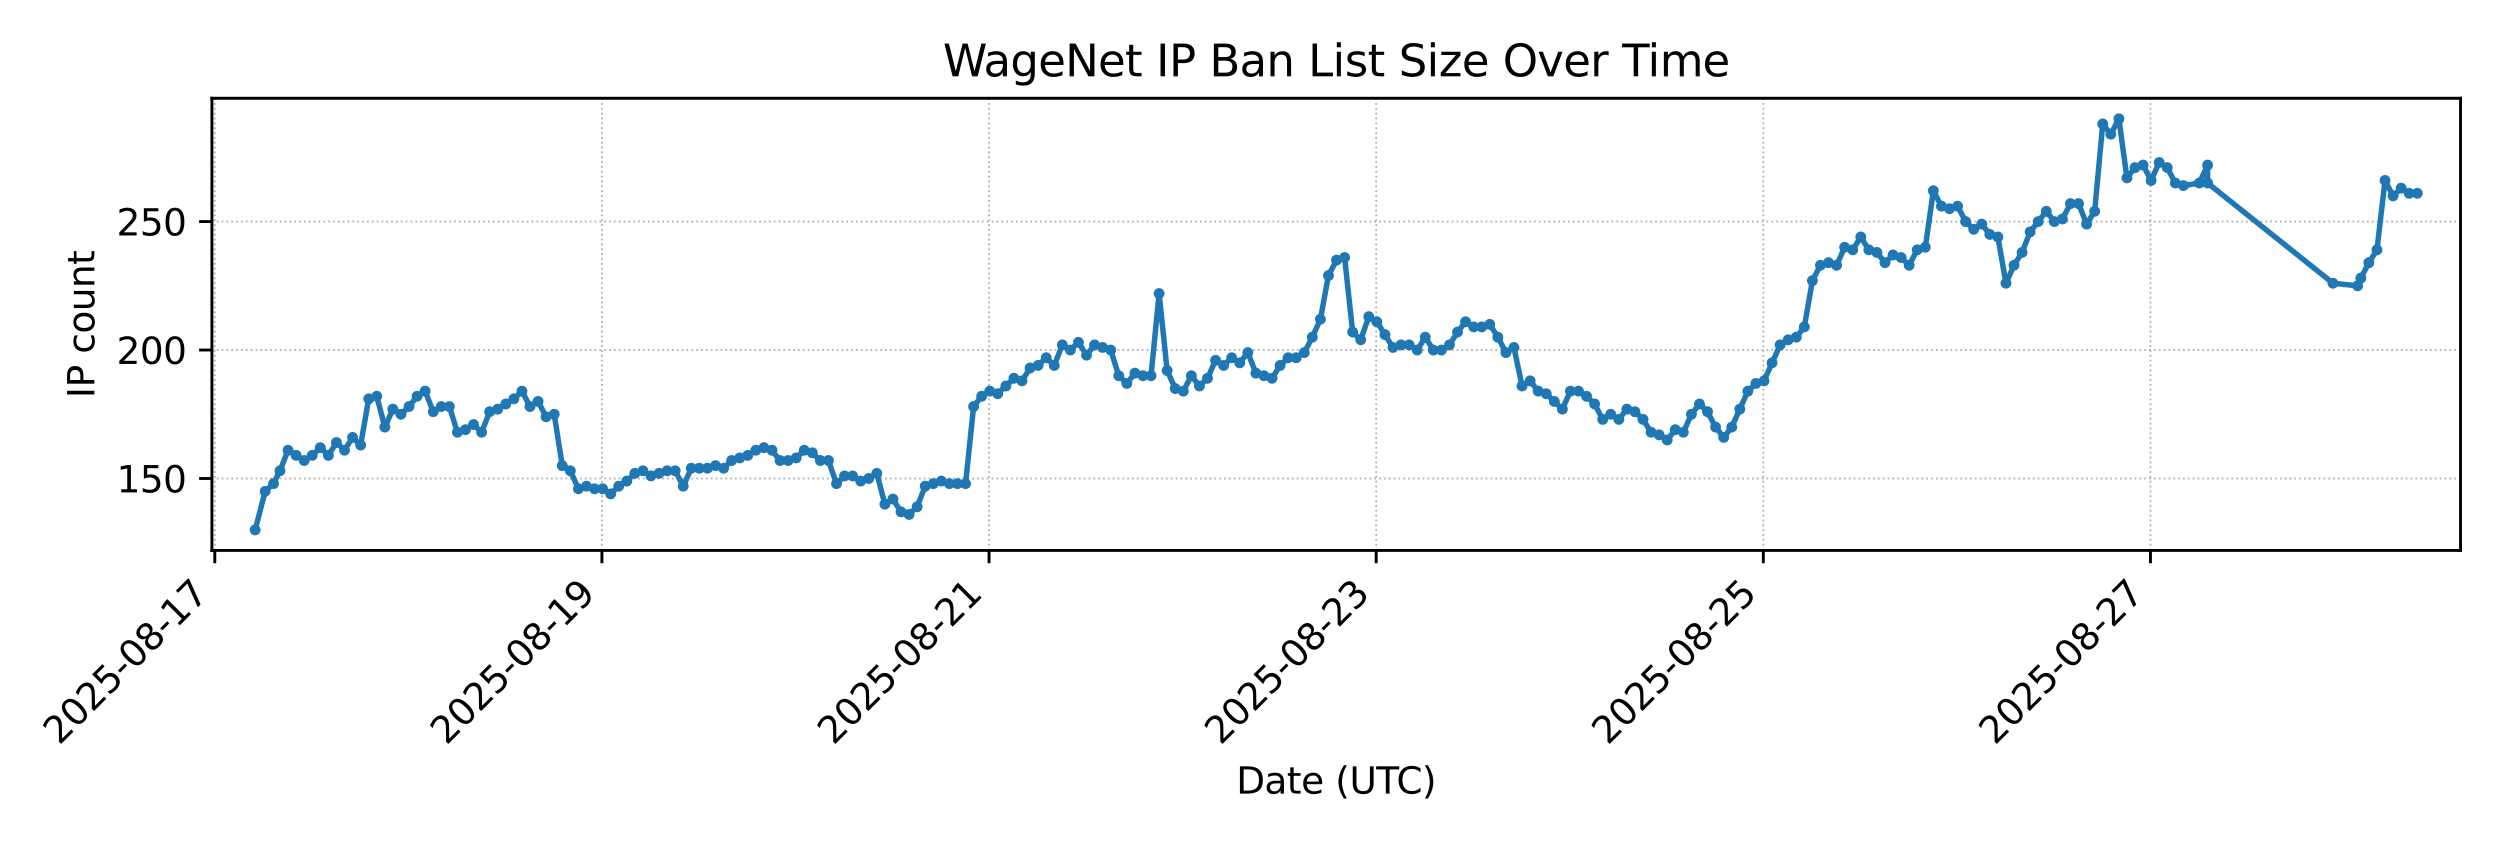 <?xml version="1.0" encoding="utf-8" standalone="no"?>
<!DOCTYPE svg PUBLIC "-//W3C//DTD SVG 1.1//EN"
  "http://www.w3.org/Graphics/SVG/1.1/DTD/svg11.dtd">
<svg xmlns:xlink="http://www.w3.org/1999/xlink" width="684pt" height="230.4pt" viewBox="0 0 684 230.4" xmlns="http://www.w3.org/2000/svg" version="1.1">
 <defs>
  <style type="text/css">*{stroke-linejoin: round; stroke-linecap: butt}</style>
 </defs>
 <g id="figure_1">
  <g id="patch_1">
   <path d="M 0 230.4 
L 684 230.4 
L 684 0 
L 0 0 
z
" style="fill: #ffffff"/>
  </g>
  <g id="axes_1">
   <g id="patch_2">
    <path d="M 57.981 150.599 
L 673.2 150.599 
L 673.2 26.88 
L 57.981 26.88 
z
" style="fill: #ffffff"/>
   </g>
   <g id="matplotlib.axis_1">
    <g id="xtick_1">
     <g id="line2d_1">
      <path d="M 58.766 150.599 
L 58.766 26.88 
" clip-path="url(#p346cf007a3)" style="fill: none; stroke-dasharray: 0.5,0.825; stroke-dashoffset: 0; stroke: #b0b0b0; stroke-width: 0.5"/>
     </g>
     <g id="line2d_2">
      <defs>
       <path id="mdf8dbdad55" d="M 0 0 
L 0 3.5 
" style="stroke: #000000; stroke-width: 0.8"/>
      </defs>
      <g>
       <use xlink:href="#mdf8dbdad55" x="58.766" y="150.599" style="stroke: #000000; stroke-width: 0.8"/>
      </g>
     </g>
     <g id="text_1">
      <!-- 2025-08-17 -->
      <g transform="translate(16.201 204.066)rotate(-45)scale(0.1 -0.1)">
       <defs>
        <path id="DejaVuSans-32" d="M 1228 531 
L 3431 531 
L 3431 0 
L 469 0 
L 469 531 
Q 828 903 1448 1529 
Q 2069 2156 2228 2338 
Q 2531 2678 2651 2914 
Q 2772 3150 2772 3378 
Q 2772 3750 2511 3984 
Q 2250 4219 1831 4219 
Q 1534 4219 1204 4116 
Q 875 4013 500 3803 
L 500 4441 
Q 881 4594 1212 4672 
Q 1544 4750 1819 4750 
Q 2544 4750 2975 4387 
Q 3406 4025 3406 3419 
Q 3406 3131 3298 2873 
Q 3191 2616 2906 2266 
Q 2828 2175 2409 1742 
Q 1991 1309 1228 531 
z
" transform="scale(0.016)"/>
        <path id="DejaVuSans-30" d="M 2034 4250 
Q 1547 4250 1301 3770 
Q 1056 3291 1056 2328 
Q 1056 1369 1301 889 
Q 1547 409 2034 409 
Q 2525 409 2770 889 
Q 3016 1369 3016 2328 
Q 3016 3291 2770 3770 
Q 2525 4250 2034 4250 
z
M 2034 4750 
Q 2819 4750 3233 4129 
Q 3647 3509 3647 2328 
Q 3647 1150 3233 529 
Q 2819 -91 2034 -91 
Q 1250 -91 836 529 
Q 422 1150 422 2328 
Q 422 3509 836 4129 
Q 1250 4750 2034 4750 
z
" transform="scale(0.016)"/>
        <path id="DejaVuSans-35" d="M 691 4666 
L 3169 4666 
L 3169 4134 
L 1269 4134 
L 1269 2991 
Q 1406 3038 1543 3061 
Q 1681 3084 1819 3084 
Q 2600 3084 3056 2656 
Q 3513 2228 3513 1497 
Q 3513 744 3044 326 
Q 2575 -91 1722 -91 
Q 1428 -91 1123 -41 
Q 819 9 494 109 
L 494 744 
Q 775 591 1075 516 
Q 1375 441 1709 441 
Q 2250 441 2565 725 
Q 2881 1009 2881 1497 
Q 2881 1984 2565 2268 
Q 2250 2553 1709 2553 
Q 1456 2553 1204 2497 
Q 953 2441 691 2322 
L 691 4666 
z
" transform="scale(0.016)"/>
        <path id="DejaVuSans-2d" d="M 313 2009 
L 1997 2009 
L 1997 1497 
L 313 1497 
L 313 2009 
z
" transform="scale(0.016)"/>
        <path id="DejaVuSans-38" d="M 2034 2216 
Q 1584 2216 1326 1975 
Q 1069 1734 1069 1313 
Q 1069 891 1326 650 
Q 1584 409 2034 409 
Q 2484 409 2743 651 
Q 3003 894 3003 1313 
Q 3003 1734 2745 1975 
Q 2488 2216 2034 2216 
z
M 1403 2484 
Q 997 2584 770 2862 
Q 544 3141 544 3541 
Q 544 4100 942 4425 
Q 1341 4750 2034 4750 
Q 2731 4750 3128 4425 
Q 3525 4100 3525 3541 
Q 3525 3141 3298 2862 
Q 3072 2584 2669 2484 
Q 3125 2378 3379 2068 
Q 3634 1759 3634 1313 
Q 3634 634 3220 271 
Q 2806 -91 2034 -91 
Q 1263 -91 848 271 
Q 434 634 434 1313 
Q 434 1759 690 2068 
Q 947 2378 1403 2484 
z
M 1172 3481 
Q 1172 3119 1398 2916 
Q 1625 2713 2034 2713 
Q 2441 2713 2670 2916 
Q 2900 3119 2900 3481 
Q 2900 3844 2670 4047 
Q 2441 4250 2034 4250 
Q 1625 4250 1398 4047 
Q 1172 3844 1172 3481 
z
" transform="scale(0.016)"/>
        <path id="DejaVuSans-31" d="M 794 531 
L 1825 531 
L 1825 4091 
L 703 3866 
L 703 4441 
L 1819 4666 
L 2450 4666 
L 2450 531 
L 3481 531 
L 3481 0 
L 794 0 
L 794 531 
z
" transform="scale(0.016)"/>
        <path id="DejaVuSans-37" d="M 525 4666 
L 3525 4666 
L 3525 4397 
L 1831 0 
L 1172 0 
L 2766 4134 
L 525 4134 
L 525 4666 
z
" transform="scale(0.016)"/>
       </defs>
       <use xlink:href="#DejaVuSans-32"/>
       <use xlink:href="#DejaVuSans-30" x="63.623"/>
       <use xlink:href="#DejaVuSans-32" x="127.246"/>
       <use xlink:href="#DejaVuSans-35" x="190.869"/>
       <use xlink:href="#DejaVuSans-2d" x="254.492"/>
       <use xlink:href="#DejaVuSans-30" x="290.576"/>
       <use xlink:href="#DejaVuSans-38" x="354.199"/>
       <use xlink:href="#DejaVuSans-2d" x="417.822"/>
       <use xlink:href="#DejaVuSans-31" x="453.906"/>
       <use xlink:href="#DejaVuSans-37" x="517.529"/>
      </g>
     </g>
    </g>
    <g id="xtick_2">
     <g id="line2d_3">
      <path d="M 164.685 150.599 
L 164.685 26.88 
" clip-path="url(#p346cf007a3)" style="fill: none; stroke-dasharray: 0.5,0.825; stroke-dashoffset: 0; stroke: #b0b0b0; stroke-width: 0.5"/>
     </g>
     <g id="line2d_4">
      <g>
       <use xlink:href="#mdf8dbdad55" x="164.685" y="150.599" style="stroke: #000000; stroke-width: 0.8"/>
      </g>
     </g>
     <g id="text_2">
      <!-- 2025-08-19 -->
      <g transform="translate(122.121 204.066)rotate(-45)scale(0.1 -0.1)">
       <defs>
        <path id="DejaVuSans-39" d="M 703 97 
L 703 672 
Q 941 559 1184 500 
Q 1428 441 1663 441 
Q 2288 441 2617 861 
Q 2947 1281 2994 2138 
Q 2813 1869 2534 1725 
Q 2256 1581 1919 1581 
Q 1219 1581 811 2004 
Q 403 2428 403 3163 
Q 403 3881 828 4315 
Q 1253 4750 1959 4750 
Q 2769 4750 3195 4129 
Q 3622 3509 3622 2328 
Q 3622 1225 3098 567 
Q 2575 -91 1691 -91 
Q 1453 -91 1209 -44 
Q 966 3 703 97 
z
M 1959 2075 
Q 2384 2075 2632 2365 
Q 2881 2656 2881 3163 
Q 2881 3666 2632 3958 
Q 2384 4250 1959 4250 
Q 1534 4250 1286 3958 
Q 1038 3666 1038 3163 
Q 1038 2656 1286 2365 
Q 1534 2075 1959 2075 
z
" transform="scale(0.016)"/>
       </defs>
       <use xlink:href="#DejaVuSans-32"/>
       <use xlink:href="#DejaVuSans-30" x="63.623"/>
       <use xlink:href="#DejaVuSans-32" x="127.246"/>
       <use xlink:href="#DejaVuSans-35" x="190.869"/>
       <use xlink:href="#DejaVuSans-2d" x="254.492"/>
       <use xlink:href="#DejaVuSans-30" x="290.576"/>
       <use xlink:href="#DejaVuSans-38" x="354.199"/>
       <use xlink:href="#DejaVuSans-2d" x="417.822"/>
       <use xlink:href="#DejaVuSans-31" x="453.906"/>
       <use xlink:href="#DejaVuSans-39" x="517.529"/>
      </g>
     </g>
    </g>
    <g id="xtick_3">
     <g id="line2d_5">
      <path d="M 270.605 150.599 
L 270.605 26.88 
" clip-path="url(#p346cf007a3)" style="fill: none; stroke-dasharray: 0.5,0.825; stroke-dashoffset: 0; stroke: #b0b0b0; stroke-width: 0.5"/>
     </g>
     <g id="line2d_6">
      <g>
       <use xlink:href="#mdf8dbdad55" x="270.605" y="150.599" style="stroke: #000000; stroke-width: 0.8"/>
      </g>
     </g>
     <g id="text_3">
      <!-- 2025-08-21 -->
      <g transform="translate(228.041 204.066)rotate(-45)scale(0.1 -0.1)">
       <use xlink:href="#DejaVuSans-32"/>
       <use xlink:href="#DejaVuSans-30" x="63.623"/>
       <use xlink:href="#DejaVuSans-32" x="127.246"/>
       <use xlink:href="#DejaVuSans-35" x="190.869"/>
       <use xlink:href="#DejaVuSans-2d" x="254.492"/>
       <use xlink:href="#DejaVuSans-30" x="290.576"/>
       <use xlink:href="#DejaVuSans-38" x="354.199"/>
       <use xlink:href="#DejaVuSans-2d" x="417.822"/>
       <use xlink:href="#DejaVuSans-32" x="453.906"/>
       <use xlink:href="#DejaVuSans-31" x="517.529"/>
      </g>
     </g>
    </g>
    <g id="xtick_4">
     <g id="line2d_7">
      <path d="M 376.525 150.599 
L 376.525 26.88 
" clip-path="url(#p346cf007a3)" style="fill: none; stroke-dasharray: 0.5,0.825; stroke-dashoffset: 0; stroke: #b0b0b0; stroke-width: 0.5"/>
     </g>
     <g id="line2d_8">
      <g>
       <use xlink:href="#mdf8dbdad55" x="376.525" y="150.599" style="stroke: #000000; stroke-width: 0.8"/>
      </g>
     </g>
     <g id="text_4">
      <!-- 2025-08-23 -->
      <g transform="translate(333.96 204.066)rotate(-45)scale(0.1 -0.1)">
       <defs>
        <path id="DejaVuSans-33" d="M 2597 2516 
Q 3050 2419 3304 2112 
Q 3559 1806 3559 1356 
Q 3559 666 3084 287 
Q 2609 -91 1734 -91 
Q 1441 -91 1130 -33 
Q 819 25 488 141 
L 488 750 
Q 750 597 1062 519 
Q 1375 441 1716 441 
Q 2309 441 2620 675 
Q 2931 909 2931 1356 
Q 2931 1769 2642 2001 
Q 2353 2234 1838 2234 
L 1294 2234 
L 1294 2753 
L 1863 2753 
Q 2328 2753 2575 2939 
Q 2822 3125 2822 3475 
Q 2822 3834 2567 4026 
Q 2313 4219 1838 4219 
Q 1578 4219 1281 4162 
Q 984 4106 628 3988 
L 628 4550 
Q 988 4650 1302 4700 
Q 1616 4750 1894 4750 
Q 2613 4750 3031 4423 
Q 3450 4097 3450 3541 
Q 3450 3153 3228 2886 
Q 3006 2619 2597 2516 
z
" transform="scale(0.016)"/>
       </defs>
       <use xlink:href="#DejaVuSans-32"/>
       <use xlink:href="#DejaVuSans-30" x="63.623"/>
       <use xlink:href="#DejaVuSans-32" x="127.246"/>
       <use xlink:href="#DejaVuSans-35" x="190.869"/>
       <use xlink:href="#DejaVuSans-2d" x="254.492"/>
       <use xlink:href="#DejaVuSans-30" x="290.576"/>
       <use xlink:href="#DejaVuSans-38" x="354.199"/>
       <use xlink:href="#DejaVuSans-2d" x="417.822"/>
       <use xlink:href="#DejaVuSans-32" x="453.906"/>
       <use xlink:href="#DejaVuSans-33" x="517.529"/>
      </g>
     </g>
    </g>
    <g id="xtick_5">
     <g id="line2d_9">
      <path d="M 482.445 150.599 
L 482.445 26.88 
" clip-path="url(#p346cf007a3)" style="fill: none; stroke-dasharray: 0.5,0.825; stroke-dashoffset: 0; stroke: #b0b0b0; stroke-width: 0.5"/>
     </g>
     <g id="line2d_10">
      <g>
       <use xlink:href="#mdf8dbdad55" x="482.445" y="150.599" style="stroke: #000000; stroke-width: 0.8"/>
      </g>
     </g>
     <g id="text_5">
      <!-- 2025-08-25 -->
      <g transform="translate(439.88 204.066)rotate(-45)scale(0.1 -0.1)">
       <use xlink:href="#DejaVuSans-32"/>
       <use xlink:href="#DejaVuSans-30" x="63.623"/>
       <use xlink:href="#DejaVuSans-32" x="127.246"/>
       <use xlink:href="#DejaVuSans-35" x="190.869"/>
       <use xlink:href="#DejaVuSans-2d" x="254.492"/>
       <use xlink:href="#DejaVuSans-30" x="290.576"/>
       <use xlink:href="#DejaVuSans-38" x="354.199"/>
       <use xlink:href="#DejaVuSans-2d" x="417.822"/>
       <use xlink:href="#DejaVuSans-32" x="453.906"/>
       <use xlink:href="#DejaVuSans-35" x="517.529"/>
      </g>
     </g>
    </g>
    <g id="xtick_6">
     <g id="line2d_11">
      <path d="M 588.365 150.599 
L 588.365 26.88 
" clip-path="url(#p346cf007a3)" style="fill: none; stroke-dasharray: 0.5,0.825; stroke-dashoffset: 0; stroke: #b0b0b0; stroke-width: 0.5"/>
     </g>
     <g id="line2d_12">
      <g>
       <use xlink:href="#mdf8dbdad55" x="588.365" y="150.599" style="stroke: #000000; stroke-width: 0.8"/>
      </g>
     </g>
     <g id="text_6">
      <!-- 2025-08-27 -->
      <g transform="translate(545.8 204.066)rotate(-45)scale(0.1 -0.1)">
       <use xlink:href="#DejaVuSans-32"/>
       <use xlink:href="#DejaVuSans-30" x="63.623"/>
       <use xlink:href="#DejaVuSans-32" x="127.246"/>
       <use xlink:href="#DejaVuSans-35" x="190.869"/>
       <use xlink:href="#DejaVuSans-2d" x="254.492"/>
       <use xlink:href="#DejaVuSans-30" x="290.576"/>
       <use xlink:href="#DejaVuSans-38" x="354.199"/>
       <use xlink:href="#DejaVuSans-2d" x="417.822"/>
       <use xlink:href="#DejaVuSans-32" x="453.906"/>
       <use xlink:href="#DejaVuSans-37" x="517.529"/>
      </g>
     </g>
    </g>
    <g id="text_7">
     <!-- Date (UTC) -->
     <g transform="translate(338.238 217.135)scale(0.1 -0.1)">
      <defs>
       <path id="DejaVuSans-44" d="M 1259 4147 
L 1259 519 
L 2022 519 
Q 2988 519 3436 956 
Q 3884 1394 3884 2338 
Q 3884 3275 3436 3711 
Q 2988 4147 2022 4147 
L 1259 4147 
z
M 628 4666 
L 1925 4666 
Q 3281 4666 3915 4102 
Q 4550 3538 4550 2338 
Q 4550 1131 3912 565 
Q 3275 0 1925 0 
L 628 0 
L 628 4666 
z
" transform="scale(0.016)"/>
       <path id="DejaVuSans-61" d="M 2194 1759 
Q 1497 1759 1228 1600 
Q 959 1441 959 1056 
Q 959 750 1161 570 
Q 1363 391 1709 391 
Q 2188 391 2477 730 
Q 2766 1069 2766 1631 
L 2766 1759 
L 2194 1759 
z
M 3341 1997 
L 3341 0 
L 2766 0 
L 2766 531 
Q 2569 213 2275 61 
Q 1981 -91 1556 -91 
Q 1019 -91 701 211 
Q 384 513 384 1019 
Q 384 1609 779 1909 
Q 1175 2209 1959 2209 
L 2766 2209 
L 2766 2266 
Q 2766 2663 2505 2880 
Q 2244 3097 1772 3097 
Q 1472 3097 1187 3025 
Q 903 2953 641 2809 
L 641 3341 
Q 956 3463 1253 3523 
Q 1550 3584 1831 3584 
Q 2591 3584 2966 3190 
Q 3341 2797 3341 1997 
z
" transform="scale(0.016)"/>
       <path id="DejaVuSans-74" d="M 1172 4494 
L 1172 3500 
L 2356 3500 
L 2356 3053 
L 1172 3053 
L 1172 1153 
Q 1172 725 1289 603 
Q 1406 481 1766 481 
L 2356 481 
L 2356 0 
L 1766 0 
Q 1100 0 847 248 
Q 594 497 594 1153 
L 594 3053 
L 172 3053 
L 172 3500 
L 594 3500 
L 594 4494 
L 1172 4494 
z
" transform="scale(0.016)"/>
       <path id="DejaVuSans-65" d="M 3597 1894 
L 3597 1613 
L 953 1613 
Q 991 1019 1311 708 
Q 1631 397 2203 397 
Q 2534 397 2845 478 
Q 3156 559 3463 722 
L 3463 178 
Q 3153 47 2828 -22 
Q 2503 -91 2169 -91 
Q 1331 -91 842 396 
Q 353 884 353 1716 
Q 353 2575 817 3079 
Q 1281 3584 2069 3584 
Q 2775 3584 3186 3129 
Q 3597 2675 3597 1894 
z
M 3022 2063 
Q 3016 2534 2758 2815 
Q 2500 3097 2075 3097 
Q 1594 3097 1305 2825 
Q 1016 2553 972 2059 
L 3022 2063 
z
" transform="scale(0.016)"/>
       <path id="DejaVuSans-20" transform="scale(0.016)"/>
       <path id="DejaVuSans-28" d="M 1984 4856 
Q 1566 4138 1362 3434 
Q 1159 2731 1159 2009 
Q 1159 1288 1364 580 
Q 1569 -128 1984 -844 
L 1484 -844 
Q 1016 -109 783 600 
Q 550 1309 550 2009 
Q 550 2706 781 3412 
Q 1013 4119 1484 4856 
L 1984 4856 
z
" transform="scale(0.016)"/>
       <path id="DejaVuSans-55" d="M 556 4666 
L 1191 4666 
L 1191 1831 
Q 1191 1081 1462 751 
Q 1734 422 2344 422 
Q 2950 422 3222 751 
Q 3494 1081 3494 1831 
L 3494 4666 
L 4128 4666 
L 4128 1753 
Q 4128 841 3676 375 
Q 3225 -91 2344 -91 
Q 1459 -91 1007 375 
Q 556 841 556 1753 
L 556 4666 
z
" transform="scale(0.016)"/>
       <path id="DejaVuSans-54" d="M -19 4666 
L 3928 4666 
L 3928 4134 
L 2272 4134 
L 2272 0 
L 1638 0 
L 1638 4134 
L -19 4134 
L -19 4666 
z
" transform="scale(0.016)"/>
       <path id="DejaVuSans-43" d="M 4122 4306 
L 4122 3641 
Q 3803 3938 3442 4084 
Q 3081 4231 2675 4231 
Q 1875 4231 1450 3742 
Q 1025 3253 1025 2328 
Q 1025 1406 1450 917 
Q 1875 428 2675 428 
Q 3081 428 3442 575 
Q 3803 722 4122 1019 
L 4122 359 
Q 3791 134 3420 21 
Q 3050 -91 2638 -91 
Q 1578 -91 968 557 
Q 359 1206 359 2328 
Q 359 3453 968 4101 
Q 1578 4750 2638 4750 
Q 3056 4750 3426 4639 
Q 3797 4528 4122 4306 
z
" transform="scale(0.016)"/>
       <path id="DejaVuSans-29" d="M 513 4856 
L 1013 4856 
Q 1481 4119 1714 3412 
Q 1947 2706 1947 2009 
Q 1947 1309 1714 600 
Q 1481 -109 1013 -844 
L 513 -844 
Q 928 -128 1133 580 
Q 1338 1288 1338 2009 
Q 1338 2731 1133 3434 
Q 928 4138 513 4856 
z
" transform="scale(0.016)"/>
      </defs>
      <use xlink:href="#DejaVuSans-44"/>
      <use xlink:href="#DejaVuSans-61" x="77.002"/>
      <use xlink:href="#DejaVuSans-74" x="138.281"/>
      <use xlink:href="#DejaVuSans-65" x="177.49"/>
      <use xlink:href="#DejaVuSans-20" x="239.014"/>
      <use xlink:href="#DejaVuSans-28" x="270.801"/>
      <use xlink:href="#DejaVuSans-55" x="309.814"/>
      <use xlink:href="#DejaVuSans-54" x="383.008"/>
      <use xlink:href="#DejaVuSans-43" x="438.217"/>
      <use xlink:href="#DejaVuSans-29" x="508.041"/>
     </g>
    </g>
   </g>
   <g id="matplotlib.axis_2">
    <g id="ytick_1">
     <g id="line2d_13">
      <path d="M 57.981 130.917 
L 673.2 130.917 
" clip-path="url(#p346cf007a3)" style="fill: none; stroke-dasharray: 0.5,0.825; stroke-dashoffset: 0; stroke: #b0b0b0; stroke-width: 0.5"/>
     </g>
     <g id="line2d_14">
      <defs>
       <path id="m07f9c65aaa" d="M 0 0 
L -3.5 0 
" style="stroke: #000000; stroke-width: 0.8"/>
      </defs>
      <g>
       <use xlink:href="#m07f9c65aaa" x="57.981" y="130.917" style="stroke: #000000; stroke-width: 0.8"/>
      </g>
     </g>
     <g id="text_8">
      <!-- 150 -->
      <g transform="translate(31.893 134.716)scale(0.1 -0.1)">
       <use xlink:href="#DejaVuSans-31"/>
       <use xlink:href="#DejaVuSans-35" x="63.623"/>
       <use xlink:href="#DejaVuSans-30" x="127.246"/>
      </g>
     </g>
    </g>
    <g id="ytick_2">
     <g id="line2d_15">
      <path d="M 57.981 95.769 
L 673.2 95.769 
" clip-path="url(#p346cf007a3)" style="fill: none; stroke-dasharray: 0.5,0.825; stroke-dashoffset: 0; stroke: #b0b0b0; stroke-width: 0.5"/>
     </g>
     <g id="line2d_16">
      <g>
       <use xlink:href="#m07f9c65aaa" x="57.981" y="95.769" style="stroke: #000000; stroke-width: 0.8"/>
      </g>
     </g>
     <g id="text_9">
      <!-- 200 -->
      <g transform="translate(31.893 99.568)scale(0.1 -0.1)">
       <use xlink:href="#DejaVuSans-32"/>
       <use xlink:href="#DejaVuSans-30" x="63.623"/>
       <use xlink:href="#DejaVuSans-30" x="127.246"/>
      </g>
     </g>
    </g>
    <g id="ytick_3">
     <g id="line2d_17">
      <path d="M 57.981 60.622 
L 673.2 60.622 
" clip-path="url(#p346cf007a3)" style="fill: none; stroke-dasharray: 0.5,0.825; stroke-dashoffset: 0; stroke: #b0b0b0; stroke-width: 0.5"/>
     </g>
     <g id="line2d_18">
      <g>
       <use xlink:href="#m07f9c65aaa" x="57.981" y="60.622" style="stroke: #000000; stroke-width: 0.8"/>
      </g>
     </g>
     <g id="text_10">
      <!-- 250 -->
      <g transform="translate(31.893 64.421)scale(0.1 -0.1)">
       <use xlink:href="#DejaVuSans-32"/>
       <use xlink:href="#DejaVuSans-35" x="63.623"/>
       <use xlink:href="#DejaVuSans-30" x="127.246"/>
      </g>
     </g>
    </g>
    <g id="text_11">
     <!-- IP count -->
     <g transform="translate(25.813 108.925)rotate(-90)scale(0.1 -0.1)">
      <defs>
       <path id="DejaVuSans-49" d="M 628 4666 
L 1259 4666 
L 1259 0 
L 628 0 
L 628 4666 
z
" transform="scale(0.016)"/>
       <path id="DejaVuSans-50" d="M 1259 4147 
L 1259 2394 
L 2053 2394 
Q 2494 2394 2734 2622 
Q 2975 2850 2975 3272 
Q 2975 3691 2734 3919 
Q 2494 4147 2053 4147 
L 1259 4147 
z
M 628 4666 
L 2053 4666 
Q 2838 4666 3239 4311 
Q 3641 3956 3641 3272 
Q 3641 2581 3239 2228 
Q 2838 1875 2053 1875 
L 1259 1875 
L 1259 0 
L 628 0 
L 628 4666 
z
" transform="scale(0.016)"/>
       <path id="DejaVuSans-63" d="M 3122 3366 
L 3122 2828 
Q 2878 2963 2633 3030 
Q 2388 3097 2138 3097 
Q 1578 3097 1268 2742 
Q 959 2388 959 1747 
Q 959 1106 1268 751 
Q 1578 397 2138 397 
Q 2388 397 2633 464 
Q 2878 531 3122 666 
L 3122 134 
Q 2881 22 2623 -34 
Q 2366 -91 2075 -91 
Q 1284 -91 818 406 
Q 353 903 353 1747 
Q 353 2603 823 3093 
Q 1294 3584 2113 3584 
Q 2378 3584 2631 3529 
Q 2884 3475 3122 3366 
z
" transform="scale(0.016)"/>
       <path id="DejaVuSans-6f" d="M 1959 3097 
Q 1497 3097 1228 2736 
Q 959 2375 959 1747 
Q 959 1119 1226 758 
Q 1494 397 1959 397 
Q 2419 397 2687 759 
Q 2956 1122 2956 1747 
Q 2956 2369 2687 2733 
Q 2419 3097 1959 3097 
z
M 1959 3584 
Q 2709 3584 3137 3096 
Q 3566 2609 3566 1747 
Q 3566 888 3137 398 
Q 2709 -91 1959 -91 
Q 1206 -91 779 398 
Q 353 888 353 1747 
Q 353 2609 779 3096 
Q 1206 3584 1959 3584 
z
" transform="scale(0.016)"/>
       <path id="DejaVuSans-75" d="M 544 1381 
L 544 3500 
L 1119 3500 
L 1119 1403 
Q 1119 906 1312 657 
Q 1506 409 1894 409 
Q 2359 409 2629 706 
Q 2900 1003 2900 1516 
L 2900 3500 
L 3475 3500 
L 3475 0 
L 2900 0 
L 2900 538 
Q 2691 219 2414 64 
Q 2138 -91 1772 -91 
Q 1169 -91 856 284 
Q 544 659 544 1381 
z
M 1991 3584 
L 1991 3584 
z
" transform="scale(0.016)"/>
       <path id="DejaVuSans-6e" d="M 3513 2113 
L 3513 0 
L 2938 0 
L 2938 2094 
Q 2938 2591 2744 2837 
Q 2550 3084 2163 3084 
Q 1697 3084 1428 2787 
Q 1159 2491 1159 1978 
L 1159 0 
L 581 0 
L 581 3500 
L 1159 3500 
L 1159 2956 
Q 1366 3272 1645 3428 
Q 1925 3584 2291 3584 
Q 2894 3584 3203 3211 
Q 3513 2838 3513 2113 
z
" transform="scale(0.016)"/>
      </defs>
      <use xlink:href="#DejaVuSans-49"/>
      <use xlink:href="#DejaVuSans-50" x="29.492"/>
      <use xlink:href="#DejaVuSans-20" x="89.795"/>
      <use xlink:href="#DejaVuSans-63" x="121.582"/>
      <use xlink:href="#DejaVuSans-6f" x="176.562"/>
      <use xlink:href="#DejaVuSans-75" x="237.744"/>
      <use xlink:href="#DejaVuSans-6e" x="301.123"/>
      <use xlink:href="#DejaVuSans-74" x="364.502"/>
     </g>
    </g>
   </g>
   <g id="line2d_19">
    <path d="M 69.812 144.976 
L 72.545 134.432 
L 74.838 132.323 
L 76.603 128.808 
L 78.81 123.184 
L 83.223 125.996 
L 85.43 124.59 
L 87.637 122.481 
L 89.843 124.59 
L 92.05 121.075 
L 94.257 123.184 
L 96.463 119.67 
L 98.67 121.778 
L 100.877 109.125 
L 103.083 108.422 
L 105.29 116.858 
L 107.497 111.937 
L 109.703 113.343 
L 111.91 111.234 
L 114.117 108.422 
L 116.323 107.016 
L 118.53 112.64 
L 120.737 111.234 
L 122.943 111.234 
L 125.15 118.264 
L 127.357 117.561 
L 129.563 116.155 
L 131.77 118.264 
L 133.977 112.64 
L 136.183 111.937 
L 140.597 109.125 
L 142.803 107.016 
L 145.01 111.234 
L 147.217 109.828 
L 149.423 114.046 
L 151.631 113.343 
L 153.837 127.402 
L 156.043 128.808 
L 158.25 133.729 
L 160.457 133.026 
L 162.663 133.729 
L 164.87 133.729 
L 167.077 135.134 
L 169.283 133.026 
L 171.49 131.62 
L 173.697 129.511 
L 175.903 128.808 
L 178.11 130.214 
L 182.523 128.808 
L 184.73 128.808 
L 186.936 133.026 
L 189.143 128.105 
L 193.556 128.105 
L 195.763 127.402 
L 197.97 128.105 
L 200.176 125.996 
L 204.59 124.59 
L 206.796 123.184 
L 209.003 122.481 
L 211.21 123.184 
L 213.416 125.996 
L 215.623 125.996 
L 217.83 125.293 
L 220.036 123.184 
L 222.243 123.887 
L 224.45 125.996 
L 226.656 125.996 
L 228.863 132.323 
L 231.07 130.214 
L 233.276 130.214 
L 235.483 131.62 
L 237.69 130.917 
L 239.896 129.511 
L 242.103 137.946 
L 244.31 136.54 
L 246.517 140.055 
L 248.723 140.758 
L 250.93 138.649 
L 253.136 133.026 
L 257.55 131.62 
L 259.756 132.323 
L 264.17 132.323 
L 266.376 111.234 
L 268.583 108.422 
L 270.79 107.016 
L 272.996 107.719 
L 277.41 103.502 
L 279.616 104.205 
L 281.823 100.69 
L 284.03 99.987 
L 286.236 97.878 
L 288.443 99.987 
L 290.65 94.363 
L 292.856 95.769 
L 295.063 93.66 
L 297.27 97.175 
L 299.476 94.363 
L 303.89 95.769 
L 306.096 102.799 
L 308.303 104.908 
L 310.51 102.096 
L 312.716 102.799 
L 314.923 102.799 
L 317.13 80.304 
L 319.336 101.393 
L 321.543 106.313 
L 323.75 107.016 
L 325.956 102.799 
L 328.163 105.611 
L 330.37 103.502 
L 332.576 98.581 
L 334.783 99.987 
L 336.99 97.878 
L 339.196 99.284 
L 341.403 96.472 
L 343.61 102.096 
L 348.023 103.502 
L 350.229 99.987 
L 352.436 97.878 
L 354.643 97.878 
L 356.849 96.472 
L 359.056 92.254 
L 361.263 87.334 
L 363.469 75.384 
L 365.676 71.166 
L 367.883 70.463 
L 370.089 90.849 
L 372.296 92.957 
L 374.503 86.631 
L 376.709 88.037 
L 381.123 95.066 
L 383.329 94.363 
L 385.536 94.363 
L 387.743 95.769 
L 389.949 92.254 
L 392.156 95.769 
L 394.363 95.769 
L 396.569 94.363 
L 398.776 90.849 
L 400.983 88.037 
L 403.189 89.443 
L 405.396 89.443 
L 407.603 88.74 
L 409.809 92.254 
L 412.016 96.472 
L 414.223 95.066 
L 416.429 105.611 
L 418.636 104.205 
L 420.843 107.016 
L 423.049 107.719 
L 427.463 111.937 
L 429.669 107.016 
L 431.876 107.016 
L 434.083 108.422 
L 436.289 110.531 
L 438.496 114.749 
L 440.703 113.343 
L 442.909 114.749 
L 445.116 111.937 
L 447.323 112.64 
L 449.529 114.749 
L 451.736 118.264 
L 453.943 118.967 
L 456.149 120.372 
L 458.356 117.561 
L 460.563 118.264 
L 462.769 113.343 
L 464.976 110.531 
L 467.183 112.64 
L 469.389 116.858 
L 471.596 119.67 
L 473.803 116.858 
L 478.216 107.016 
L 480.423 104.908 
L 482.629 104.205 
L 487.043 94.363 
L 489.249 92.957 
L 491.456 92.254 
L 493.663 89.443 
L 495.869 76.79 
L 498.076 72.572 
L 500.283 71.869 
L 502.489 72.572 
L 504.696 67.651 
L 506.903 68.354 
L 509.109 64.839 
L 511.316 68.354 
L 513.522 69.057 
L 515.729 71.869 
L 517.936 69.76 
L 520.142 70.463 
L 522.349 72.572 
L 524.556 68.354 
L 526.762 67.651 
L 528.969 52.186 
L 531.176 56.404 
L 533.382 57.107 
L 535.589 56.404 
L 537.796 60.622 
L 540.002 62.73 
L 542.209 61.325 
L 544.416 64.136 
L 546.622 64.839 
L 548.829 77.492 
L 551.036 72.572 
L 553.242 69.057 
L 555.449 63.433 
L 559.862 57.81 
L 562.069 60.622 
L 564.276 59.919 
L 566.482 55.701 
L 568.689 55.701 
L 570.896 61.325 
L 573.102 57.81 
L 575.309 33.91 
L 577.516 36.721 
L 579.722 32.504 
L 581.929 48.671 
L 584.136 45.86 
L 586.342 45.157 
L 588.549 49.374 
L 590.756 44.454 
L 592.962 45.86 
L 595.169 50.077 
L 597.376 50.78 
L 601.722 50.077 
L 604.003 45.157 
L 604.003 50.077 
L 638.296 77.492 
L 645.041 78.195 
L 645.923 76.087 
L 648.129 71.869 
L 650.336 68.354 
L 652.542 49.374 
L 654.749 53.592 
L 656.956 51.483 
L 659.162 52.889 
L 661.369 52.889 
L 661.369 52.889 
" clip-path="url(#p346cf007a3)" style="fill: none; stroke: #1f77b4; stroke-width: 1.5; stroke-linecap: square"/>
    <defs>
     <path id="m38e051889d" d="M 0 1 
C 0.265 1 0.52 0.895 0.707 0.707 
C 0.895 0.52 1 0.265 1 0 
C 1 -0.265 0.895 -0.52 0.707 -0.707 
C 0.52 -0.895 0.265 -1 0 -1 
C -0.265 -1 -0.52 -0.895 -0.707 -0.707 
C -0.895 -0.52 -1 -0.265 -1 0 
C -1 0.265 -0.895 0.52 -0.707 0.707 
C -0.52 0.895 -0.265 1 0 1 
z
" style="stroke: #1f77b4"/>
    </defs>
    <g clip-path="url(#p346cf007a3)">
     <use xlink:href="#m38e051889d" x="69.812" y="144.976" style="fill: #1f77b4; stroke: #1f77b4"/>
     <use xlink:href="#m38e051889d" x="72.545" y="134.432" style="fill: #1f77b4; stroke: #1f77b4"/>
     <use xlink:href="#m38e051889d" x="74.838" y="132.323" style="fill: #1f77b4; stroke: #1f77b4"/>
     <use xlink:href="#m38e051889d" x="76.603" y="128.808" style="fill: #1f77b4; stroke: #1f77b4"/>
     <use xlink:href="#m38e051889d" x="78.81" y="123.184" style="fill: #1f77b4; stroke: #1f77b4"/>
     <use xlink:href="#m38e051889d" x="81.017" y="124.59" style="fill: #1f77b4; stroke: #1f77b4"/>
     <use xlink:href="#m38e051889d" x="83.223" y="125.996" style="fill: #1f77b4; stroke: #1f77b4"/>
     <use xlink:href="#m38e051889d" x="85.43" y="124.59" style="fill: #1f77b4; stroke: #1f77b4"/>
     <use xlink:href="#m38e051889d" x="87.637" y="122.481" style="fill: #1f77b4; stroke: #1f77b4"/>
     <use xlink:href="#m38e051889d" x="89.843" y="124.59" style="fill: #1f77b4; stroke: #1f77b4"/>
     <use xlink:href="#m38e051889d" x="92.05" y="121.075" style="fill: #1f77b4; stroke: #1f77b4"/>
     <use xlink:href="#m38e051889d" x="94.257" y="123.184" style="fill: #1f77b4; stroke: #1f77b4"/>
     <use xlink:href="#m38e051889d" x="96.463" y="119.67" style="fill: #1f77b4; stroke: #1f77b4"/>
     <use xlink:href="#m38e051889d" x="98.67" y="121.778" style="fill: #1f77b4; stroke: #1f77b4"/>
     <use xlink:href="#m38e051889d" x="100.877" y="109.125" style="fill: #1f77b4; stroke: #1f77b4"/>
     <use xlink:href="#m38e051889d" x="103.083" y="108.422" style="fill: #1f77b4; stroke: #1f77b4"/>
     <use xlink:href="#m38e051889d" x="105.29" y="116.858" style="fill: #1f77b4; stroke: #1f77b4"/>
     <use xlink:href="#m38e051889d" x="107.497" y="111.937" style="fill: #1f77b4; stroke: #1f77b4"/>
     <use xlink:href="#m38e051889d" x="109.703" y="113.343" style="fill: #1f77b4; stroke: #1f77b4"/>
     <use xlink:href="#m38e051889d" x="111.91" y="111.234" style="fill: #1f77b4; stroke: #1f77b4"/>
     <use xlink:href="#m38e051889d" x="114.117" y="108.422" style="fill: #1f77b4; stroke: #1f77b4"/>
     <use xlink:href="#m38e051889d" x="116.323" y="107.016" style="fill: #1f77b4; stroke: #1f77b4"/>
     <use xlink:href="#m38e051889d" x="118.53" y="112.64" style="fill: #1f77b4; stroke: #1f77b4"/>
     <use xlink:href="#m38e051889d" x="120.737" y="111.234" style="fill: #1f77b4; stroke: #1f77b4"/>
     <use xlink:href="#m38e051889d" x="122.943" y="111.234" style="fill: #1f77b4; stroke: #1f77b4"/>
     <use xlink:href="#m38e051889d" x="125.15" y="118.264" style="fill: #1f77b4; stroke: #1f77b4"/>
     <use xlink:href="#m38e051889d" x="127.357" y="117.561" style="fill: #1f77b4; stroke: #1f77b4"/>
     <use xlink:href="#m38e051889d" x="129.563" y="116.155" style="fill: #1f77b4; stroke: #1f77b4"/>
     <use xlink:href="#m38e051889d" x="131.77" y="118.264" style="fill: #1f77b4; stroke: #1f77b4"/>
     <use xlink:href="#m38e051889d" x="133.977" y="112.64" style="fill: #1f77b4; stroke: #1f77b4"/>
     <use xlink:href="#m38e051889d" x="136.183" y="111.937" style="fill: #1f77b4; stroke: #1f77b4"/>
     <use xlink:href="#m38e051889d" x="138.39" y="110.531" style="fill: #1f77b4; stroke: #1f77b4"/>
     <use xlink:href="#m38e051889d" x="140.597" y="109.125" style="fill: #1f77b4; stroke: #1f77b4"/>
     <use xlink:href="#m38e051889d" x="142.803" y="107.016" style="fill: #1f77b4; stroke: #1f77b4"/>
     <use xlink:href="#m38e051889d" x="145.01" y="111.234" style="fill: #1f77b4; stroke: #1f77b4"/>
     <use xlink:href="#m38e051889d" x="147.217" y="109.828" style="fill: #1f77b4; stroke: #1f77b4"/>
     <use xlink:href="#m38e051889d" x="149.423" y="114.046" style="fill: #1f77b4; stroke: #1f77b4"/>
     <use xlink:href="#m38e051889d" x="151.631" y="113.343" style="fill: #1f77b4; stroke: #1f77b4"/>
     <use xlink:href="#m38e051889d" x="153.837" y="127.402" style="fill: #1f77b4; stroke: #1f77b4"/>
     <use xlink:href="#m38e051889d" x="156.043" y="128.808" style="fill: #1f77b4; stroke: #1f77b4"/>
     <use xlink:href="#m38e051889d" x="158.25" y="133.729" style="fill: #1f77b4; stroke: #1f77b4"/>
     <use xlink:href="#m38e051889d" x="160.457" y="133.026" style="fill: #1f77b4; stroke: #1f77b4"/>
     <use xlink:href="#m38e051889d" x="162.663" y="133.729" style="fill: #1f77b4; stroke: #1f77b4"/>
     <use xlink:href="#m38e051889d" x="164.87" y="133.729" style="fill: #1f77b4; stroke: #1f77b4"/>
     <use xlink:href="#m38e051889d" x="167.077" y="135.134" style="fill: #1f77b4; stroke: #1f77b4"/>
     <use xlink:href="#m38e051889d" x="169.283" y="133.026" style="fill: #1f77b4; stroke: #1f77b4"/>
     <use xlink:href="#m38e051889d" x="171.49" y="131.62" style="fill: #1f77b4; stroke: #1f77b4"/>
     <use xlink:href="#m38e051889d" x="173.697" y="129.511" style="fill: #1f77b4; stroke: #1f77b4"/>
     <use xlink:href="#m38e051889d" x="175.903" y="128.808" style="fill: #1f77b4; stroke: #1f77b4"/>
     <use xlink:href="#m38e051889d" x="178.11" y="130.214" style="fill: #1f77b4; stroke: #1f77b4"/>
     <use xlink:href="#m38e051889d" x="180.317" y="129.511" style="fill: #1f77b4; stroke: #1f77b4"/>
     <use xlink:href="#m38e051889d" x="182.523" y="128.808" style="fill: #1f77b4; stroke: #1f77b4"/>
     <use xlink:href="#m38e051889d" x="184.73" y="128.808" style="fill: #1f77b4; stroke: #1f77b4"/>
     <use xlink:href="#m38e051889d" x="186.936" y="133.026" style="fill: #1f77b4; stroke: #1f77b4"/>
     <use xlink:href="#m38e051889d" x="189.143" y="128.105" style="fill: #1f77b4; stroke: #1f77b4"/>
     <use xlink:href="#m38e051889d" x="191.35" y="128.105" style="fill: #1f77b4; stroke: #1f77b4"/>
     <use xlink:href="#m38e051889d" x="193.556" y="128.105" style="fill: #1f77b4; stroke: #1f77b4"/>
     <use xlink:href="#m38e051889d" x="195.763" y="127.402" style="fill: #1f77b4; stroke: #1f77b4"/>
     <use xlink:href="#m38e051889d" x="197.97" y="128.105" style="fill: #1f77b4; stroke: #1f77b4"/>
     <use xlink:href="#m38e051889d" x="200.176" y="125.996" style="fill: #1f77b4; stroke: #1f77b4"/>
     <use xlink:href="#m38e051889d" x="202.383" y="125.293" style="fill: #1f77b4; stroke: #1f77b4"/>
     <use xlink:href="#m38e051889d" x="204.59" y="124.59" style="fill: #1f77b4; stroke: #1f77b4"/>
     <use xlink:href="#m38e051889d" x="206.796" y="123.184" style="fill: #1f77b4; stroke: #1f77b4"/>
     <use xlink:href="#m38e051889d" x="209.003" y="122.481" style="fill: #1f77b4; stroke: #1f77b4"/>
     <use xlink:href="#m38e051889d" x="211.21" y="123.184" style="fill: #1f77b4; stroke: #1f77b4"/>
     <use xlink:href="#m38e051889d" x="213.416" y="125.996" style="fill: #1f77b4; stroke: #1f77b4"/>
     <use xlink:href="#m38e051889d" x="215.623" y="125.996" style="fill: #1f77b4; stroke: #1f77b4"/>
     <use xlink:href="#m38e051889d" x="217.83" y="125.293" style="fill: #1f77b4; stroke: #1f77b4"/>
     <use xlink:href="#m38e051889d" x="220.036" y="123.184" style="fill: #1f77b4; stroke: #1f77b4"/>
     <use xlink:href="#m38e051889d" x="222.243" y="123.887" style="fill: #1f77b4; stroke: #1f77b4"/>
     <use xlink:href="#m38e051889d" x="224.45" y="125.996" style="fill: #1f77b4; stroke: #1f77b4"/>
     <use xlink:href="#m38e051889d" x="226.656" y="125.996" style="fill: #1f77b4; stroke: #1f77b4"/>
     <use xlink:href="#m38e051889d" x="228.863" y="132.323" style="fill: #1f77b4; stroke: #1f77b4"/>
     <use xlink:href="#m38e051889d" x="231.07" y="130.214" style="fill: #1f77b4; stroke: #1f77b4"/>
     <use xlink:href="#m38e051889d" x="233.276" y="130.214" style="fill: #1f77b4; stroke: #1f77b4"/>
     <use xlink:href="#m38e051889d" x="235.483" y="131.62" style="fill: #1f77b4; stroke: #1f77b4"/>
     <use xlink:href="#m38e051889d" x="237.69" y="130.917" style="fill: #1f77b4; stroke: #1f77b4"/>
     <use xlink:href="#m38e051889d" x="239.896" y="129.511" style="fill: #1f77b4; stroke: #1f77b4"/>
     <use xlink:href="#m38e051889d" x="242.103" y="137.946" style="fill: #1f77b4; stroke: #1f77b4"/>
     <use xlink:href="#m38e051889d" x="244.31" y="136.54" style="fill: #1f77b4; stroke: #1f77b4"/>
     <use xlink:href="#m38e051889d" x="246.517" y="140.055" style="fill: #1f77b4; stroke: #1f77b4"/>
     <use xlink:href="#m38e051889d" x="248.723" y="140.758" style="fill: #1f77b4; stroke: #1f77b4"/>
     <use xlink:href="#m38e051889d" x="250.93" y="138.649" style="fill: #1f77b4; stroke: #1f77b4"/>
     <use xlink:href="#m38e051889d" x="253.136" y="133.026" style="fill: #1f77b4; stroke: #1f77b4"/>
     <use xlink:href="#m38e051889d" x="255.343" y="132.323" style="fill: #1f77b4; stroke: #1f77b4"/>
     <use xlink:href="#m38e051889d" x="257.55" y="131.62" style="fill: #1f77b4; stroke: #1f77b4"/>
     <use xlink:href="#m38e051889d" x="259.756" y="132.323" style="fill: #1f77b4; stroke: #1f77b4"/>
     <use xlink:href="#m38e051889d" x="261.963" y="132.323" style="fill: #1f77b4; stroke: #1f77b4"/>
     <use xlink:href="#m38e051889d" x="264.17" y="132.323" style="fill: #1f77b4; stroke: #1f77b4"/>
     <use xlink:href="#m38e051889d" x="266.376" y="111.234" style="fill: #1f77b4; stroke: #1f77b4"/>
     <use xlink:href="#m38e051889d" x="268.583" y="108.422" style="fill: #1f77b4; stroke: #1f77b4"/>
     <use xlink:href="#m38e051889d" x="270.79" y="107.016" style="fill: #1f77b4; stroke: #1f77b4"/>
     <use xlink:href="#m38e051889d" x="272.996" y="107.719" style="fill: #1f77b4; stroke: #1f77b4"/>
     <use xlink:href="#m38e051889d" x="275.203" y="105.611" style="fill: #1f77b4; stroke: #1f77b4"/>
     <use xlink:href="#m38e051889d" x="277.41" y="103.502" style="fill: #1f77b4; stroke: #1f77b4"/>
     <use xlink:href="#m38e051889d" x="279.616" y="104.205" style="fill: #1f77b4; stroke: #1f77b4"/>
     <use xlink:href="#m38e051889d" x="281.823" y="100.69" style="fill: #1f77b4; stroke: #1f77b4"/>
     <use xlink:href="#m38e051889d" x="284.03" y="99.987" style="fill: #1f77b4; stroke: #1f77b4"/>
     <use xlink:href="#m38e051889d" x="286.236" y="97.878" style="fill: #1f77b4; stroke: #1f77b4"/>
     <use xlink:href="#m38e051889d" x="288.443" y="99.987" style="fill: #1f77b4; stroke: #1f77b4"/>
     <use xlink:href="#m38e051889d" x="290.65" y="94.363" style="fill: #1f77b4; stroke: #1f77b4"/>
     <use xlink:href="#m38e051889d" x="292.856" y="95.769" style="fill: #1f77b4; stroke: #1f77b4"/>
     <use xlink:href="#m38e051889d" x="295.063" y="93.66" style="fill: #1f77b4; stroke: #1f77b4"/>
     <use xlink:href="#m38e051889d" x="297.27" y="97.175" style="fill: #1f77b4; stroke: #1f77b4"/>
     <use xlink:href="#m38e051889d" x="299.476" y="94.363" style="fill: #1f77b4; stroke: #1f77b4"/>
     <use xlink:href="#m38e051889d" x="301.684" y="95.066" style="fill: #1f77b4; stroke: #1f77b4"/>
     <use xlink:href="#m38e051889d" x="303.89" y="95.769" style="fill: #1f77b4; stroke: #1f77b4"/>
     <use xlink:href="#m38e051889d" x="306.096" y="102.799" style="fill: #1f77b4; stroke: #1f77b4"/>
     <use xlink:href="#m38e051889d" x="308.303" y="104.908" style="fill: #1f77b4; stroke: #1f77b4"/>
     <use xlink:href="#m38e051889d" x="310.51" y="102.096" style="fill: #1f77b4; stroke: #1f77b4"/>
     <use xlink:href="#m38e051889d" x="312.716" y="102.799" style="fill: #1f77b4; stroke: #1f77b4"/>
     <use xlink:href="#m38e051889d" x="314.923" y="102.799" style="fill: #1f77b4; stroke: #1f77b4"/>
     <use xlink:href="#m38e051889d" x="317.13" y="80.304" style="fill: #1f77b4; stroke: #1f77b4"/>
     <use xlink:href="#m38e051889d" x="319.336" y="101.393" style="fill: #1f77b4; stroke: #1f77b4"/>
     <use xlink:href="#m38e051889d" x="321.543" y="106.313" style="fill: #1f77b4; stroke: #1f77b4"/>
     <use xlink:href="#m38e051889d" x="323.75" y="107.016" style="fill: #1f77b4; stroke: #1f77b4"/>
     <use xlink:href="#m38e051889d" x="325.956" y="102.799" style="fill: #1f77b4; stroke: #1f77b4"/>
     <use xlink:href="#m38e051889d" x="328.163" y="105.611" style="fill: #1f77b4; stroke: #1f77b4"/>
     <use xlink:href="#m38e051889d" x="330.37" y="103.502" style="fill: #1f77b4; stroke: #1f77b4"/>
     <use xlink:href="#m38e051889d" x="332.576" y="98.581" style="fill: #1f77b4; stroke: #1f77b4"/>
     <use xlink:href="#m38e051889d" x="334.783" y="99.987" style="fill: #1f77b4; stroke: #1f77b4"/>
     <use xlink:href="#m38e051889d" x="336.99" y="97.878" style="fill: #1f77b4; stroke: #1f77b4"/>
     <use xlink:href="#m38e051889d" x="339.196" y="99.284" style="fill: #1f77b4; stroke: #1f77b4"/>
     <use xlink:href="#m38e051889d" x="341.403" y="96.472" style="fill: #1f77b4; stroke: #1f77b4"/>
     <use xlink:href="#m38e051889d" x="343.61" y="102.096" style="fill: #1f77b4; stroke: #1f77b4"/>
     <use xlink:href="#m38e051889d" x="345.816" y="102.799" style="fill: #1f77b4; stroke: #1f77b4"/>
     <use xlink:href="#m38e051889d" x="348.023" y="103.502" style="fill: #1f77b4; stroke: #1f77b4"/>
     <use xlink:href="#m38e051889d" x="350.229" y="99.987" style="fill: #1f77b4; stroke: #1f77b4"/>
     <use xlink:href="#m38e051889d" x="352.436" y="97.878" style="fill: #1f77b4; stroke: #1f77b4"/>
     <use xlink:href="#m38e051889d" x="354.643" y="97.878" style="fill: #1f77b4; stroke: #1f77b4"/>
     <use xlink:href="#m38e051889d" x="356.849" y="96.472" style="fill: #1f77b4; stroke: #1f77b4"/>
     <use xlink:href="#m38e051889d" x="359.056" y="92.254" style="fill: #1f77b4; stroke: #1f77b4"/>
     <use xlink:href="#m38e051889d" x="361.263" y="87.334" style="fill: #1f77b4; stroke: #1f77b4"/>
     <use xlink:href="#m38e051889d" x="363.469" y="75.384" style="fill: #1f77b4; stroke: #1f77b4"/>
     <use xlink:href="#m38e051889d" x="365.676" y="71.166" style="fill: #1f77b4; stroke: #1f77b4"/>
     <use xlink:href="#m38e051889d" x="367.883" y="70.463" style="fill: #1f77b4; stroke: #1f77b4"/>
     <use xlink:href="#m38e051889d" x="370.089" y="90.849" style="fill: #1f77b4; stroke: #1f77b4"/>
     <use xlink:href="#m38e051889d" x="372.296" y="92.957" style="fill: #1f77b4; stroke: #1f77b4"/>
     <use xlink:href="#m38e051889d" x="374.503" y="86.631" style="fill: #1f77b4; stroke: #1f77b4"/>
     <use xlink:href="#m38e051889d" x="376.709" y="88.037" style="fill: #1f77b4; stroke: #1f77b4"/>
     <use xlink:href="#m38e051889d" x="378.916" y="91.551" style="fill: #1f77b4; stroke: #1f77b4"/>
     <use xlink:href="#m38e051889d" x="381.123" y="95.066" style="fill: #1f77b4; stroke: #1f77b4"/>
     <use xlink:href="#m38e051889d" x="383.329" y="94.363" style="fill: #1f77b4; stroke: #1f77b4"/>
     <use xlink:href="#m38e051889d" x="385.536" y="94.363" style="fill: #1f77b4; stroke: #1f77b4"/>
     <use xlink:href="#m38e051889d" x="387.743" y="95.769" style="fill: #1f77b4; stroke: #1f77b4"/>
     <use xlink:href="#m38e051889d" x="389.949" y="92.254" style="fill: #1f77b4; stroke: #1f77b4"/>
     <use xlink:href="#m38e051889d" x="392.156" y="95.769" style="fill: #1f77b4; stroke: #1f77b4"/>
     <use xlink:href="#m38e051889d" x="394.363" y="95.769" style="fill: #1f77b4; stroke: #1f77b4"/>
     <use xlink:href="#m38e051889d" x="396.569" y="94.363" style="fill: #1f77b4; stroke: #1f77b4"/>
     <use xlink:href="#m38e051889d" x="398.776" y="90.849" style="fill: #1f77b4; stroke: #1f77b4"/>
     <use xlink:href="#m38e051889d" x="400.983" y="88.037" style="fill: #1f77b4; stroke: #1f77b4"/>
     <use xlink:href="#m38e051889d" x="403.189" y="89.443" style="fill: #1f77b4; stroke: #1f77b4"/>
     <use xlink:href="#m38e051889d" x="405.396" y="89.443" style="fill: #1f77b4; stroke: #1f77b4"/>
     <use xlink:href="#m38e051889d" x="407.603" y="88.74" style="fill: #1f77b4; stroke: #1f77b4"/>
     <use xlink:href="#m38e051889d" x="409.809" y="92.254" style="fill: #1f77b4; stroke: #1f77b4"/>
     <use xlink:href="#m38e051889d" x="412.016" y="96.472" style="fill: #1f77b4; stroke: #1f77b4"/>
     <use xlink:href="#m38e051889d" x="414.223" y="95.066" style="fill: #1f77b4; stroke: #1f77b4"/>
     <use xlink:href="#m38e051889d" x="416.429" y="105.611" style="fill: #1f77b4; stroke: #1f77b4"/>
     <use xlink:href="#m38e051889d" x="418.636" y="104.205" style="fill: #1f77b4; stroke: #1f77b4"/>
     <use xlink:href="#m38e051889d" x="420.843" y="107.016" style="fill: #1f77b4; stroke: #1f77b4"/>
     <use xlink:href="#m38e051889d" x="423.049" y="107.719" style="fill: #1f77b4; stroke: #1f77b4"/>
     <use xlink:href="#m38e051889d" x="425.256" y="109.828" style="fill: #1f77b4; stroke: #1f77b4"/>
     <use xlink:href="#m38e051889d" x="427.463" y="111.937" style="fill: #1f77b4; stroke: #1f77b4"/>
     <use xlink:href="#m38e051889d" x="429.669" y="107.016" style="fill: #1f77b4; stroke: #1f77b4"/>
     <use xlink:href="#m38e051889d" x="431.876" y="107.016" style="fill: #1f77b4; stroke: #1f77b4"/>
     <use xlink:href="#m38e051889d" x="434.083" y="108.422" style="fill: #1f77b4; stroke: #1f77b4"/>
     <use xlink:href="#m38e051889d" x="436.289" y="110.531" style="fill: #1f77b4; stroke: #1f77b4"/>
     <use xlink:href="#m38e051889d" x="438.496" y="114.749" style="fill: #1f77b4; stroke: #1f77b4"/>
     <use xlink:href="#m38e051889d" x="440.703" y="113.343" style="fill: #1f77b4; stroke: #1f77b4"/>
     <use xlink:href="#m38e051889d" x="442.909" y="114.749" style="fill: #1f77b4; stroke: #1f77b4"/>
     <use xlink:href="#m38e051889d" x="445.116" y="111.937" style="fill: #1f77b4; stroke: #1f77b4"/>
     <use xlink:href="#m38e051889d" x="447.323" y="112.64" style="fill: #1f77b4; stroke: #1f77b4"/>
     <use xlink:href="#m38e051889d" x="449.529" y="114.749" style="fill: #1f77b4; stroke: #1f77b4"/>
     <use xlink:href="#m38e051889d" x="451.736" y="118.264" style="fill: #1f77b4; stroke: #1f77b4"/>
     <use xlink:href="#m38e051889d" x="453.943" y="118.967" style="fill: #1f77b4; stroke: #1f77b4"/>
     <use xlink:href="#m38e051889d" x="456.149" y="120.372" style="fill: #1f77b4; stroke: #1f77b4"/>
     <use xlink:href="#m38e051889d" x="458.356" y="117.561" style="fill: #1f77b4; stroke: #1f77b4"/>
     <use xlink:href="#m38e051889d" x="460.563" y="118.264" style="fill: #1f77b4; stroke: #1f77b4"/>
     <use xlink:href="#m38e051889d" x="462.769" y="113.343" style="fill: #1f77b4; stroke: #1f77b4"/>
     <use xlink:href="#m38e051889d" x="464.976" y="110.531" style="fill: #1f77b4; stroke: #1f77b4"/>
     <use xlink:href="#m38e051889d" x="467.183" y="112.64" style="fill: #1f77b4; stroke: #1f77b4"/>
     <use xlink:href="#m38e051889d" x="469.389" y="116.858" style="fill: #1f77b4; stroke: #1f77b4"/>
     <use xlink:href="#m38e051889d" x="471.596" y="119.67" style="fill: #1f77b4; stroke: #1f77b4"/>
     <use xlink:href="#m38e051889d" x="473.803" y="116.858" style="fill: #1f77b4; stroke: #1f77b4"/>
     <use xlink:href="#m38e051889d" x="476.009" y="111.937" style="fill: #1f77b4; stroke: #1f77b4"/>
     <use xlink:href="#m38e051889d" x="478.216" y="107.016" style="fill: #1f77b4; stroke: #1f77b4"/>
     <use xlink:href="#m38e051889d" x="480.423" y="104.908" style="fill: #1f77b4; stroke: #1f77b4"/>
     <use xlink:href="#m38e051889d" x="482.629" y="104.205" style="fill: #1f77b4; stroke: #1f77b4"/>
     <use xlink:href="#m38e051889d" x="484.836" y="99.284" style="fill: #1f77b4; stroke: #1f77b4"/>
     <use xlink:href="#m38e051889d" x="487.043" y="94.363" style="fill: #1f77b4; stroke: #1f77b4"/>
     <use xlink:href="#m38e051889d" x="489.249" y="92.957" style="fill: #1f77b4; stroke: #1f77b4"/>
     <use xlink:href="#m38e051889d" x="491.456" y="92.254" style="fill: #1f77b4; stroke: #1f77b4"/>
     <use xlink:href="#m38e051889d" x="493.663" y="89.443" style="fill: #1f77b4; stroke: #1f77b4"/>
     <use xlink:href="#m38e051889d" x="495.869" y="76.79" style="fill: #1f77b4; stroke: #1f77b4"/>
     <use xlink:href="#m38e051889d" x="498.076" y="72.572" style="fill: #1f77b4; stroke: #1f77b4"/>
     <use xlink:href="#m38e051889d" x="500.283" y="71.869" style="fill: #1f77b4; stroke: #1f77b4"/>
     <use xlink:href="#m38e051889d" x="502.489" y="72.572" style="fill: #1f77b4; stroke: #1f77b4"/>
     <use xlink:href="#m38e051889d" x="504.696" y="67.651" style="fill: #1f77b4; stroke: #1f77b4"/>
     <use xlink:href="#m38e051889d" x="506.903" y="68.354" style="fill: #1f77b4; stroke: #1f77b4"/>
     <use xlink:href="#m38e051889d" x="509.109" y="64.839" style="fill: #1f77b4; stroke: #1f77b4"/>
     <use xlink:href="#m38e051889d" x="511.316" y="68.354" style="fill: #1f77b4; stroke: #1f77b4"/>
     <use xlink:href="#m38e051889d" x="513.522" y="69.057" style="fill: #1f77b4; stroke: #1f77b4"/>
     <use xlink:href="#m38e051889d" x="515.729" y="71.869" style="fill: #1f77b4; stroke: #1f77b4"/>
     <use xlink:href="#m38e051889d" x="517.936" y="69.76" style="fill: #1f77b4; stroke: #1f77b4"/>
     <use xlink:href="#m38e051889d" x="520.142" y="70.463" style="fill: #1f77b4; stroke: #1f77b4"/>
     <use xlink:href="#m38e051889d" x="522.349" y="72.572" style="fill: #1f77b4; stroke: #1f77b4"/>
     <use xlink:href="#m38e051889d" x="524.556" y="68.354" style="fill: #1f77b4; stroke: #1f77b4"/>
     <use xlink:href="#m38e051889d" x="526.762" y="67.651" style="fill: #1f77b4; stroke: #1f77b4"/>
     <use xlink:href="#m38e051889d" x="528.969" y="52.186" style="fill: #1f77b4; stroke: #1f77b4"/>
     <use xlink:href="#m38e051889d" x="531.176" y="56.404" style="fill: #1f77b4; stroke: #1f77b4"/>
     <use xlink:href="#m38e051889d" x="533.382" y="57.107" style="fill: #1f77b4; stroke: #1f77b4"/>
     <use xlink:href="#m38e051889d" x="535.589" y="56.404" style="fill: #1f77b4; stroke: #1f77b4"/>
     <use xlink:href="#m38e051889d" x="537.796" y="60.622" style="fill: #1f77b4; stroke: #1f77b4"/>
     <use xlink:href="#m38e051889d" x="540.002" y="62.73" style="fill: #1f77b4; stroke: #1f77b4"/>
     <use xlink:href="#m38e051889d" x="542.209" y="61.325" style="fill: #1f77b4; stroke: #1f77b4"/>
     <use xlink:href="#m38e051889d" x="544.416" y="64.136" style="fill: #1f77b4; stroke: #1f77b4"/>
     <use xlink:href="#m38e051889d" x="546.622" y="64.839" style="fill: #1f77b4; stroke: #1f77b4"/>
     <use xlink:href="#m38e051889d" x="548.829" y="77.492" style="fill: #1f77b4; stroke: #1f77b4"/>
     <use xlink:href="#m38e051889d" x="551.036" y="72.572" style="fill: #1f77b4; stroke: #1f77b4"/>
     <use xlink:href="#m38e051889d" x="553.242" y="69.057" style="fill: #1f77b4; stroke: #1f77b4"/>
     <use xlink:href="#m38e051889d" x="555.449" y="63.433" style="fill: #1f77b4; stroke: #1f77b4"/>
     <use xlink:href="#m38e051889d" x="557.656" y="60.622" style="fill: #1f77b4; stroke: #1f77b4"/>
     <use xlink:href="#m38e051889d" x="559.862" y="57.81" style="fill: #1f77b4; stroke: #1f77b4"/>
     <use xlink:href="#m38e051889d" x="562.069" y="60.622" style="fill: #1f77b4; stroke: #1f77b4"/>
     <use xlink:href="#m38e051889d" x="564.276" y="59.919" style="fill: #1f77b4; stroke: #1f77b4"/>
     <use xlink:href="#m38e051889d" x="566.482" y="55.701" style="fill: #1f77b4; stroke: #1f77b4"/>
     <use xlink:href="#m38e051889d" x="568.689" y="55.701" style="fill: #1f77b4; stroke: #1f77b4"/>
     <use xlink:href="#m38e051889d" x="570.896" y="61.325" style="fill: #1f77b4; stroke: #1f77b4"/>
     <use xlink:href="#m38e051889d" x="573.102" y="57.81" style="fill: #1f77b4; stroke: #1f77b4"/>
     <use xlink:href="#m38e051889d" x="575.309" y="33.91" style="fill: #1f77b4; stroke: #1f77b4"/>
     <use xlink:href="#m38e051889d" x="577.516" y="36.721" style="fill: #1f77b4; stroke: #1f77b4"/>
     <use xlink:href="#m38e051889d" x="579.722" y="32.504" style="fill: #1f77b4; stroke: #1f77b4"/>
     <use xlink:href="#m38e051889d" x="581.929" y="48.671" style="fill: #1f77b4; stroke: #1f77b4"/>
     <use xlink:href="#m38e051889d" x="584.136" y="45.86" style="fill: #1f77b4; stroke: #1f77b4"/>
     <use xlink:href="#m38e051889d" x="586.342" y="45.157" style="fill: #1f77b4; stroke: #1f77b4"/>
     <use xlink:href="#m38e051889d" x="588.549" y="49.374" style="fill: #1f77b4; stroke: #1f77b4"/>
     <use xlink:href="#m38e051889d" x="590.756" y="44.454" style="fill: #1f77b4; stroke: #1f77b4"/>
     <use xlink:href="#m38e051889d" x="592.962" y="45.86" style="fill: #1f77b4; stroke: #1f77b4"/>
     <use xlink:href="#m38e051889d" x="595.169" y="50.077" style="fill: #1f77b4; stroke: #1f77b4"/>
     <use xlink:href="#m38e051889d" x="597.376" y="50.78" style="fill: #1f77b4; stroke: #1f77b4"/>
     <use xlink:href="#m38e051889d" x="601.722" y="50.077" style="fill: #1f77b4; stroke: #1f77b4"/>
     <use xlink:href="#m38e051889d" x="604.003" y="45.157" style="fill: #1f77b4; stroke: #1f77b4"/>
     <use xlink:href="#m38e051889d" x="604.003" y="50.077" style="fill: #1f77b4; stroke: #1f77b4"/>
     <use xlink:href="#m38e051889d" x="638.296" y="77.492" style="fill: #1f77b4; stroke: #1f77b4"/>
     <use xlink:href="#m38e051889d" x="645.041" y="78.195" style="fill: #1f77b4; stroke: #1f77b4"/>
     <use xlink:href="#m38e051889d" x="645.923" y="76.087" style="fill: #1f77b4; stroke: #1f77b4"/>
     <use xlink:href="#m38e051889d" x="648.129" y="71.869" style="fill: #1f77b4; stroke: #1f77b4"/>
     <use xlink:href="#m38e051889d" x="650.336" y="68.354" style="fill: #1f77b4; stroke: #1f77b4"/>
     <use xlink:href="#m38e051889d" x="652.542" y="49.374" style="fill: #1f77b4; stroke: #1f77b4"/>
     <use xlink:href="#m38e051889d" x="654.749" y="53.592" style="fill: #1f77b4; stroke: #1f77b4"/>
     <use xlink:href="#m38e051889d" x="656.956" y="51.483" style="fill: #1f77b4; stroke: #1f77b4"/>
     <use xlink:href="#m38e051889d" x="659.162" y="52.889" style="fill: #1f77b4; stroke: #1f77b4"/>
     <use xlink:href="#m38e051889d" x="661.369" y="52.889" style="fill: #1f77b4; stroke: #1f77b4"/>
    </g>
   </g>
   <g id="patch_3">
    <path d="M 57.981 150.599 
L 57.981 26.88 
" style="fill: none; stroke: #000000; stroke-width: 0.8; stroke-linejoin: miter; stroke-linecap: square"/>
   </g>
   <g id="patch_4">
    <path d="M 673.2 150.599 
L 673.2 26.88 
" style="fill: none; stroke: #000000; stroke-width: 0.8; stroke-linejoin: miter; stroke-linecap: square"/>
   </g>
   <g id="patch_5">
    <path d="M 57.981 150.599 
L 673.2 150.599 
" style="fill: none; stroke: #000000; stroke-width: 0.8; stroke-linejoin: miter; stroke-linecap: square"/>
   </g>
   <g id="patch_6">
    <path d="M 57.981 26.88 
L 673.2 26.88 
" style="fill: none; stroke: #000000; stroke-width: 0.8; stroke-linejoin: miter; stroke-linecap: square"/>
   </g>
   <g id="text_12">
    <!-- WageNet IP Ban List Size Over Time -->
    <g transform="translate(257.987 20.88)scale(0.12 -0.12)">
     <defs>
      <path id="DejaVuSans-57" d="M 213 4666 
L 850 4666 
L 1831 722 
L 2809 4666 
L 3519 4666 
L 4500 722 
L 5478 4666 
L 6119 4666 
L 4947 0 
L 4153 0 
L 3169 4050 
L 2175 0 
L 1381 0 
L 213 4666 
z
" transform="scale(0.016)"/>
      <path id="DejaVuSans-67" d="M 2906 1791 
Q 2906 2416 2648 2759 
Q 2391 3103 1925 3103 
Q 1463 3103 1205 2759 
Q 947 2416 947 1791 
Q 947 1169 1205 825 
Q 1463 481 1925 481 
Q 2391 481 2648 825 
Q 2906 1169 2906 1791 
z
M 3481 434 
Q 3481 -459 3084 -895 
Q 2688 -1331 1869 -1331 
Q 1566 -1331 1297 -1286 
Q 1028 -1241 775 -1147 
L 775 -588 
Q 1028 -725 1275 -790 
Q 1522 -856 1778 -856 
Q 2344 -856 2625 -561 
Q 2906 -266 2906 331 
L 2906 616 
Q 2728 306 2450 153 
Q 2172 0 1784 0 
Q 1141 0 747 490 
Q 353 981 353 1791 
Q 353 2603 747 3093 
Q 1141 3584 1784 3584 
Q 2172 3584 2450 3431 
Q 2728 3278 2906 2969 
L 2906 3500 
L 3481 3500 
L 3481 434 
z
" transform="scale(0.016)"/>
      <path id="DejaVuSans-4e" d="M 628 4666 
L 1478 4666 
L 3547 763 
L 3547 4666 
L 4159 4666 
L 4159 0 
L 3309 0 
L 1241 3903 
L 1241 0 
L 628 0 
L 628 4666 
z
" transform="scale(0.016)"/>
      <path id="DejaVuSans-42" d="M 1259 2228 
L 1259 519 
L 2272 519 
Q 2781 519 3026 730 
Q 3272 941 3272 1375 
Q 3272 1813 3026 2020 
Q 2781 2228 2272 2228 
L 1259 2228 
z
M 1259 4147 
L 1259 2741 
L 2194 2741 
Q 2656 2741 2882 2914 
Q 3109 3088 3109 3444 
Q 3109 3797 2882 3972 
Q 2656 4147 2194 4147 
L 1259 4147 
z
M 628 4666 
L 2241 4666 
Q 2963 4666 3353 4366 
Q 3744 4066 3744 3513 
Q 3744 3084 3544 2831 
Q 3344 2578 2956 2516 
Q 3422 2416 3680 2098 
Q 3938 1781 3938 1306 
Q 3938 681 3513 340 
Q 3088 0 2303 0 
L 628 0 
L 628 4666 
z
" transform="scale(0.016)"/>
      <path id="DejaVuSans-4c" d="M 628 4666 
L 1259 4666 
L 1259 531 
L 3531 531 
L 3531 0 
L 628 0 
L 628 4666 
z
" transform="scale(0.016)"/>
      <path id="DejaVuSans-69" d="M 603 3500 
L 1178 3500 
L 1178 0 
L 603 0 
L 603 3500 
z
M 603 4863 
L 1178 4863 
L 1178 4134 
L 603 4134 
L 603 4863 
z
" transform="scale(0.016)"/>
      <path id="DejaVuSans-73" d="M 2834 3397 
L 2834 2853 
Q 2591 2978 2328 3040 
Q 2066 3103 1784 3103 
Q 1356 3103 1142 2972 
Q 928 2841 928 2578 
Q 928 2378 1081 2264 
Q 1234 2150 1697 2047 
L 1894 2003 
Q 2506 1872 2764 1633 
Q 3022 1394 3022 966 
Q 3022 478 2636 193 
Q 2250 -91 1575 -91 
Q 1294 -91 989 -36 
Q 684 19 347 128 
L 347 722 
Q 666 556 975 473 
Q 1284 391 1588 391 
Q 1994 391 2212 530 
Q 2431 669 2431 922 
Q 2431 1156 2273 1281 
Q 2116 1406 1581 1522 
L 1381 1569 
Q 847 1681 609 1914 
Q 372 2147 372 2553 
Q 372 3047 722 3315 
Q 1072 3584 1716 3584 
Q 2034 3584 2315 3537 
Q 2597 3491 2834 3397 
z
" transform="scale(0.016)"/>
      <path id="DejaVuSans-53" d="M 3425 4513 
L 3425 3897 
Q 3066 4069 2747 4153 
Q 2428 4238 2131 4238 
Q 1616 4238 1336 4038 
Q 1056 3838 1056 3469 
Q 1056 3159 1242 3001 
Q 1428 2844 1947 2747 
L 2328 2669 
Q 3034 2534 3370 2195 
Q 3706 1856 3706 1288 
Q 3706 609 3251 259 
Q 2797 -91 1919 -91 
Q 1588 -91 1214 -16 
Q 841 59 441 206 
L 441 856 
Q 825 641 1194 531 
Q 1563 422 1919 422 
Q 2459 422 2753 634 
Q 3047 847 3047 1241 
Q 3047 1584 2836 1778 
Q 2625 1972 2144 2069 
L 1759 2144 
Q 1053 2284 737 2584 
Q 422 2884 422 3419 
Q 422 4038 858 4394 
Q 1294 4750 2059 4750 
Q 2388 4750 2728 4690 
Q 3069 4631 3425 4513 
z
" transform="scale(0.016)"/>
      <path id="DejaVuSans-7a" d="M 353 3500 
L 3084 3500 
L 3084 2975 
L 922 459 
L 3084 459 
L 3084 0 
L 275 0 
L 275 525 
L 2438 3041 
L 353 3041 
L 353 3500 
z
" transform="scale(0.016)"/>
      <path id="DejaVuSans-4f" d="M 2522 4238 
Q 1834 4238 1429 3725 
Q 1025 3213 1025 2328 
Q 1025 1447 1429 934 
Q 1834 422 2522 422 
Q 3209 422 3611 934 
Q 4013 1447 4013 2328 
Q 4013 3213 3611 3725 
Q 3209 4238 2522 4238 
z
M 2522 4750 
Q 3503 4750 4090 4092 
Q 4678 3434 4678 2328 
Q 4678 1225 4090 567 
Q 3503 -91 2522 -91 
Q 1538 -91 948 565 
Q 359 1222 359 2328 
Q 359 3434 948 4092 
Q 1538 4750 2522 4750 
z
" transform="scale(0.016)"/>
      <path id="DejaVuSans-76" d="M 191 3500 
L 800 3500 
L 1894 563 
L 2988 3500 
L 3597 3500 
L 2284 0 
L 1503 0 
L 191 3500 
z
" transform="scale(0.016)"/>
      <path id="DejaVuSans-72" d="M 2631 2963 
Q 2534 3019 2420 3045 
Q 2306 3072 2169 3072 
Q 1681 3072 1420 2755 
Q 1159 2438 1159 1844 
L 1159 0 
L 581 0 
L 581 3500 
L 1159 3500 
L 1159 2956 
Q 1341 3275 1631 3429 
Q 1922 3584 2338 3584 
Q 2397 3584 2469 3576 
Q 2541 3569 2628 3553 
L 2631 2963 
z
" transform="scale(0.016)"/>
      <path id="DejaVuSans-6d" d="M 3328 2828 
Q 3544 3216 3844 3400 
Q 4144 3584 4550 3584 
Q 5097 3584 5394 3201 
Q 5691 2819 5691 2113 
L 5691 0 
L 5113 0 
L 5113 2094 
Q 5113 2597 4934 2840 
Q 4756 3084 4391 3084 
Q 3944 3084 3684 2787 
Q 3425 2491 3425 1978 
L 3425 0 
L 2847 0 
L 2847 2094 
Q 2847 2600 2669 2842 
Q 2491 3084 2119 3084 
Q 1678 3084 1418 2786 
Q 1159 2488 1159 1978 
L 1159 0 
L 581 0 
L 581 3500 
L 1159 3500 
L 1159 2956 
Q 1356 3278 1631 3431 
Q 1906 3584 2284 3584 
Q 2666 3584 2933 3390 
Q 3200 3197 3328 2828 
z
" transform="scale(0.016)"/>
     </defs>
     <use xlink:href="#DejaVuSans-57"/>
     <use xlink:href="#DejaVuSans-61" x="92.502"/>
     <use xlink:href="#DejaVuSans-67" x="153.781"/>
     <use xlink:href="#DejaVuSans-65" x="217.258"/>
     <use xlink:href="#DejaVuSans-4e" x="278.781"/>
     <use xlink:href="#DejaVuSans-65" x="353.586"/>
     <use xlink:href="#DejaVuSans-74" x="415.109"/>
     <use xlink:href="#DejaVuSans-20" x="454.318"/>
     <use xlink:href="#DejaVuSans-49" x="486.105"/>
     <use xlink:href="#DejaVuSans-50" x="515.598"/>
     <use xlink:href="#DejaVuSans-20" x="575.9"/>
     <use xlink:href="#DejaVuSans-42" x="607.688"/>
     <use xlink:href="#DejaVuSans-61" x="676.291"/>
     <use xlink:href="#DejaVuSans-6e" x="737.57"/>
     <use xlink:href="#DejaVuSans-20" x="800.949"/>
     <use xlink:href="#DejaVuSans-4c" x="832.736"/>
     <use xlink:href="#DejaVuSans-69" x="888.449"/>
     <use xlink:href="#DejaVuSans-73" x="916.232"/>
     <use xlink:href="#DejaVuSans-74" x="968.332"/>
     <use xlink:href="#DejaVuSans-20" x="1007.541"/>
     <use xlink:href="#DejaVuSans-53" x="1039.328"/>
     <use xlink:href="#DejaVuSans-69" x="1102.805"/>
     <use xlink:href="#DejaVuSans-7a" x="1130.588"/>
     <use xlink:href="#DejaVuSans-65" x="1183.078"/>
     <use xlink:href="#DejaVuSans-20" x="1244.602"/>
     <use xlink:href="#DejaVuSans-4f" x="1276.389"/>
     <use xlink:href="#DejaVuSans-76" x="1355.1"/>
     <use xlink:href="#DejaVuSans-65" x="1414.279"/>
     <use xlink:href="#DejaVuSans-72" x="1475.803"/>
     <use xlink:href="#DejaVuSans-20" x="1516.916"/>
     <use xlink:href="#DejaVuSans-54" x="1548.703"/>
     <use xlink:href="#DejaVuSans-69" x="1606.662"/>
     <use xlink:href="#DejaVuSans-6d" x="1634.445"/>
     <use xlink:href="#DejaVuSans-65" x="1731.857"/>
    </g>
   </g>
  </g>
 </g>
 <defs>
  <clipPath id="p346cf007a3">
   <rect x="57.981" y="26.88" width="615.219" height="123.719"/>
  </clipPath>
 </defs>
</svg>
